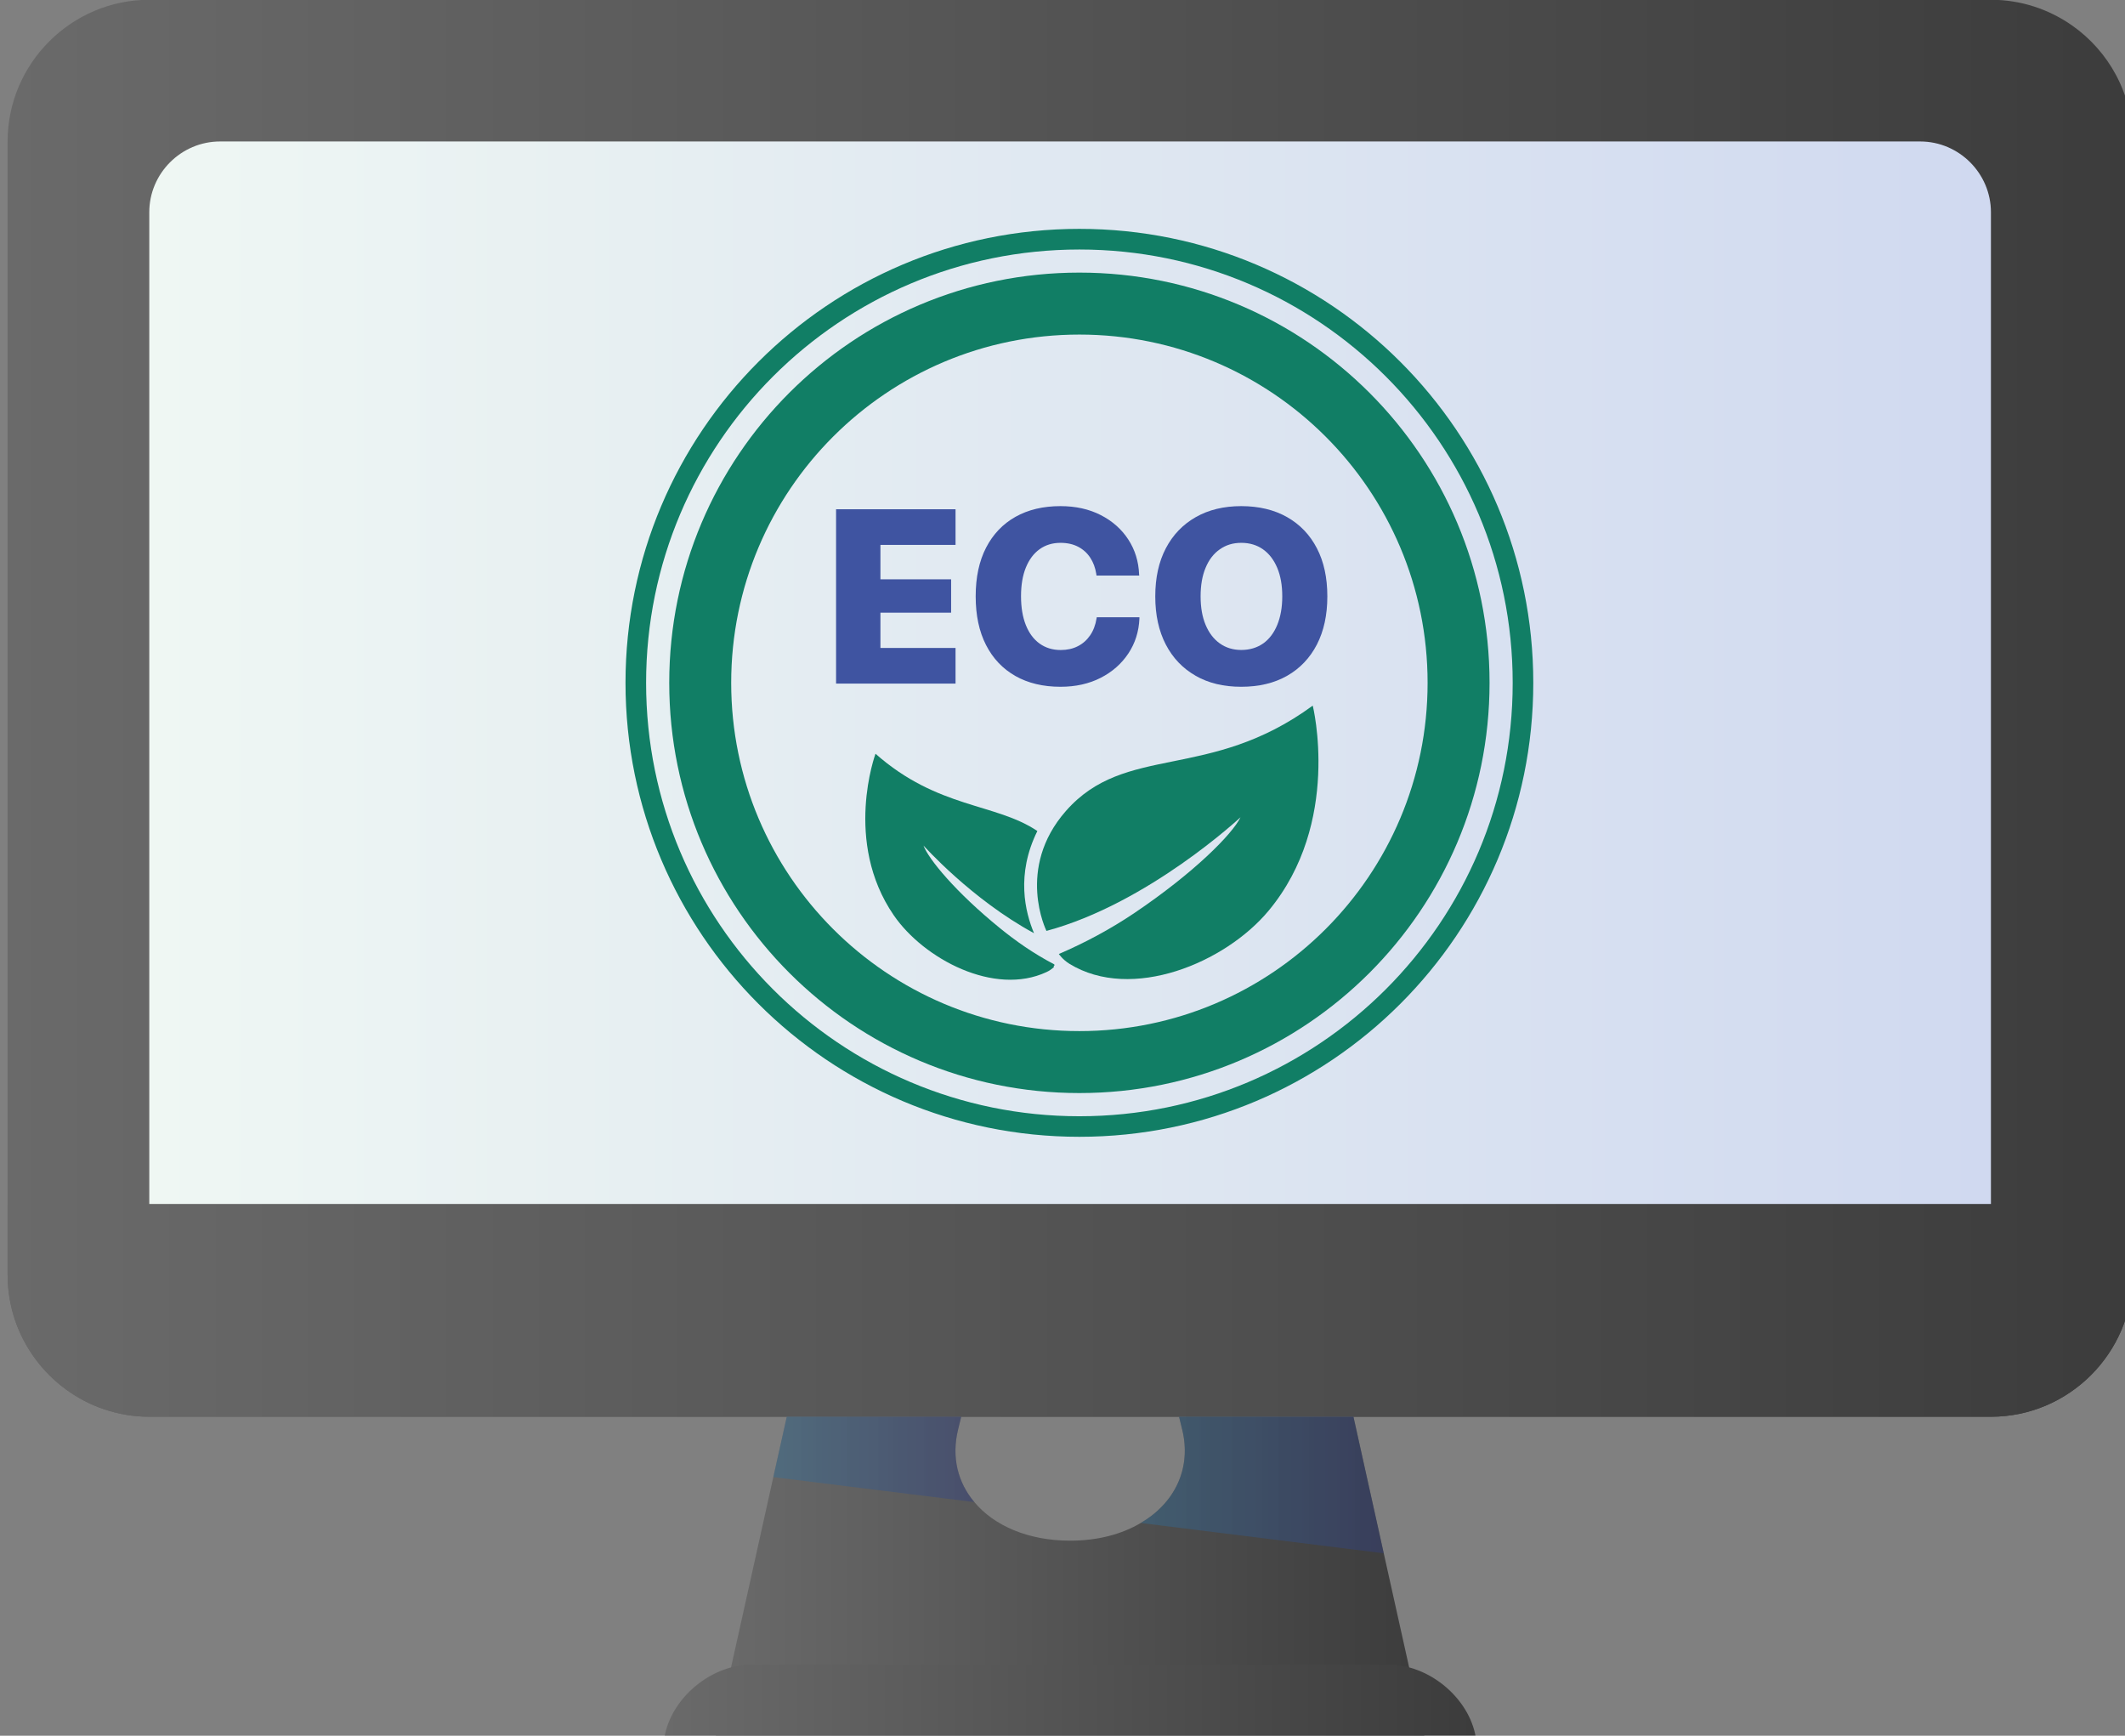 <?xml version="1.0" encoding="UTF-8"?>
<svg id="Camada_1" data-name="Camada 1" xmlns="http://www.w3.org/2000/svg" xmlns:xlink="http://www.w3.org/1999/xlink" viewBox="0 0 474.73 387.7">
  <rect x="0" y="0" width="474.73" height="387.7" fill="#808080" stroke="none"/>
  <defs>
    <style>
      .cls-1 {
        fill: url(#Gradiente_sem_nome_12);
      }

      .cls-2 {
        fill: #3f54a1;
      }

      .cls-3 {
        fill: #117e65;
      }

      .cls-4 {
        fill: url(#Gradiente_sem_nome_12-2);
      }

      .cls-5 {
        fill: url(#Gradiente_sem_nome_12-3);
      }

      .cls-6 {
        fill: url(#Gradiente_sem_nome_12-4);
      }

      .cls-7 {
        fill: url(#linear-gradient);
      }

      .cls-8 {
        fill: url(#linear-gradient-3);
      }

      .cls-8, .cls-9 {
        opacity: .4;
      }

      .cls-9 {
        fill: url(#linear-gradient-2);
      }
    </style>
    <linearGradient id="Gradiente_sem_nome_12" data-name="Gradiente sem nome 12" x1="1.7" y1="158.2" x2="476.43" y2="158.2" gradientUnits="userSpaceOnUse">
      <stop offset="0" stop-color="#6a6a6a"/>
      <stop offset="1" stop-color="#3c3c3c"/>
    </linearGradient>
    <linearGradient id="Gradiente_sem_nome_12-2" data-name="Gradiente sem nome 12" x1="159.94" y1="352.05" x2="318.19" y2="352.05" xlink:href="#Gradiente_sem_nome_12"/>
    <linearGradient id="linear-gradient" x1="33.35" y1="150.29" x2="444.78" y2="150.29" gradientUnits="userSpaceOnUse">
      <stop offset="0" stop-color="#eff7f3"/>
      <stop offset="1" stop-color="#d0d9f0"/>
    </linearGradient>
    <linearGradient id="Gradiente_sem_nome_12-3" data-name="Gradiente sem nome 12" y1="292.71" y2="292.71" xlink:href="#Gradiente_sem_nome_12"/>
    <linearGradient id="Gradiente_sem_nome_12-4" data-name="Gradiente sem nome 12" x1="148.51" y1="379.74" x2="329.62" y2="379.74" xlink:href="#Gradiente_sem_nome_12"/>
    <linearGradient id="linear-gradient-2" x1="172.76" y1="325.98" x2="217.66" y2="325.98" gradientUnits="userSpaceOnUse">
      <stop offset="0" stop-color="#2f729e"/>
      <stop offset="1" stop-color="#2f3d85"/>
    </linearGradient>
    <linearGradient id="linear-gradient-3" x1="254.85" y1="331.69" x2="309.13" y2="331.69" xlink:href="#linear-gradient-2"/>
  </defs>
  <path class="cls-1" d="M476.43,31.6v253.2c0,17.41-14.24,31.65-31.65,31.65H33.35c-13.88,0-25.75-9.06-29.99-21.56-1.07-3.17-1.66-6.56-1.66-10.09V31.6C1.7,14.19,15.94-.05,33.35-.05H444.78c6.73,0,12.97,2.13,18.12,5.73,8.19,5.74,13.53,15.23,13.53,25.91Z"/>
  <path class="cls-4" d="M318.19,387.65H159.94l12.82-57.72,3.01-13.49h38.97c-.24,.95-.48,1.9-.71,2.89-1.5,6.17-.04,11.83,3.64,16.18,4.39,5.26,12.02,8.62,21.4,8.62,6.13,0,11.55-1.43,15.78-3.96,7.52-4.39,11.39-12.11,9.26-20.85-.24-.99-.48-1.94-.71-2.89h38.96l6.77,30.5,9.06,40.71Z"/>
  <path class="cls-7" d="M444.78,47.42v221.54H33.35s0-221.54,0-221.54c0-8.71,7.12-15.82,15.82-15.82H428.96c8.7,0,15.82,7.12,15.82,15.82Z"/>
  <path class="cls-5" d="M476.43,268.97v15.83c0,17.41-14.24,31.65-31.65,31.65H33.35c-13.88,0-25.75-9.06-29.99-21.56-1.07-3.17-1.66-6.56-1.66-10.09v-15.83H476.43Z"/>
  <path class="cls-6" d="M329.62,387.65H148.51l.08-.39c1.9-8.47,10.56-15.43,19.27-15.43h142.42c8.7,0,17.37,6.96,19.26,15.43l.08,.39Z"/>
  <path class="cls-9" d="M217.66,335.51l-44.9-5.58,3.01-13.49h38.97c-.24,.95-.48,1.9-.71,2.89-1.5,6.17-.04,11.83,3.64,16.18Z"/>
  <path class="cls-8" d="M309.13,346.95l-54.28-6.77c7.52-4.39,11.39-12.11,9.26-20.85-.24-.99-.48-1.94-.71-2.89h38.96l6.77,30.5Z"/>
  <g>
    <path class="cls-3" d="M241.14,60.89c-50.61,0-91.63,41.02-91.63,91.63s41.02,91.63,91.63,91.63,91.63-41.02,91.63-91.63-41.02-91.63-91.63-91.63Zm0,169.42c-42.96,0-77.79-34.83-77.79-77.79s34.83-77.79,77.79-77.79,77.79,34.83,77.79,77.79-34.83,77.79-77.79,77.79Z"/>
    <path class="cls-3" d="M241.14,51.12c-56.01,0-101.4,45.4-101.4,101.4s45.4,101.4,101.4,101.4,101.4-45.4,101.4-101.4-45.4-101.4-101.4-101.4Zm0,198.21c-53.47,0-96.8-43.34-96.8-96.8s43.34-96.8,96.8-96.8,96.8,43.34,96.8,96.8-43.34,96.8-96.8,96.8Z"/>
    <g>
      <path class="cls-3" d="M283.42,203.41c-9.71,11.68-30.6,20.37-44.49,11.88-.76-.47-1.36-1.02-1.76-1.45-.4-.43-.62-.75-.62-.75,5.86-2.52,11.49-5.54,16.78-9.09,13.46-9.06,22.02-17.74,23.8-21.45,0,0-20.65,19.29-43.35,25.38,0,0-6.93-13.94,4.34-26.78,13.3-15.15,31.97-6.55,55.15-23.54,0,0,6.51,26.12-9.85,45.8Z"/>
      <path class="cls-3" d="M235.46,216.01s-.1,.09-.16,.14c-.35,.3-.86,.68-1.5,.97-11.64,5.44-27.41-2.91-34.13-12.68-11.32-16.47-4.08-36.08-4.08-36.08,13.93,12.3,26.86,10.98,36.16,17.26-4.83,9.73-2.71,18.15-.75,22.82-13.97-7.56-24.69-19.58-24.69-19.58,1.11,3.01,7.15,10.38,17.04,18.42,3.54,2.88,7.47,5.66,12.16,8.12,.26,.37-.32,.27-.05,.61Z"/>
    </g>
    <g>
      <path class="cls-2" d="M186.78,113.75h26.69v7.96h-16.78v7.69h15.79v7.45h-15.79v7.88h16.78v7.96h-26.69v-38.94Z"/>
      <path class="cls-2" d="M226.84,150.99c-2.83-1.6-5.02-3.91-6.56-6.92-1.54-3.01-2.31-6.63-2.31-10.86v-.03c0-4.23,.77-7.84,2.32-10.85,1.55-3,3.74-5.3,6.57-6.89,2.83-1.59,6.18-2.39,10.05-2.39,3.4,0,6.4,.67,9,2,2.6,1.33,4.65,3.15,6.15,5.45s2.31,4.91,2.42,7.82l.03,.24h-9.55l-.05-.38c-.22-1.37-.66-2.57-1.34-3.6-.67-1.03-1.57-1.85-2.68-2.44-1.12-.59-2.44-.89-3.97-.89-1.8,0-3.36,.48-4.68,1.43s-2.34,2.32-3.06,4.09c-.72,1.77-1.08,3.9-1.08,6.38v.03c0,2.5,.36,4.65,1.08,6.45,.72,1.8,1.75,3.18,3.08,4.13s2.9,1.43,4.7,1.43c1.44,0,2.72-.28,3.83-.85,1.12-.57,2.03-1.38,2.75-2.43,.72-1.05,1.2-2.31,1.43-3.76l.05-.27h9.53v.3c-.13,2.9-.95,5.49-2.47,7.78-1.52,2.29-3.58,4.11-6.18,5.44-2.6,1.33-5.59,2-8.97,2-3.89,0-7.25-.8-10.08-2.4Z"/>
      <path class="cls-2" d="M267.11,150.94c-2.88-1.64-5.1-3.96-6.67-6.98-1.56-3.01-2.35-6.59-2.35-10.73v-.05c0-4.14,.79-7.71,2.36-10.71,1.57-3,3.8-5.32,6.68-6.96,2.88-1.64,6.27-2.46,10.17-2.46s7.38,.82,10.25,2.46c2.88,1.64,5.1,3.96,6.65,6.96,1.56,3,2.33,6.58,2.33,10.71v.05c0,4.14-.78,7.71-2.33,10.73-1.56,3.01-3.77,5.34-6.64,6.98-2.87,1.64-6.29,2.46-10.27,2.46s-7.32-.82-10.2-2.46Zm15.1-7.22c1.36-.98,2.41-2.37,3.14-4.16s1.11-3.9,1.11-6.33v-.05c0-2.45-.37-4.56-1.12-6.34-.75-1.78-1.8-3.16-3.17-4.13-1.37-.97-2.99-1.46-4.86-1.46s-3.41,.48-4.79,1.44-2.44,2.33-3.18,4.12c-.75,1.78-1.12,3.9-1.12,6.37v.05c0,2.45,.37,4.57,1.12,6.35,.75,1.79,1.8,3.17,3.17,4.14,1.37,.97,2.97,1.46,4.8,1.46s3.54-.49,4.9-1.47Z"/>
    </g>
  </g>
</svg>